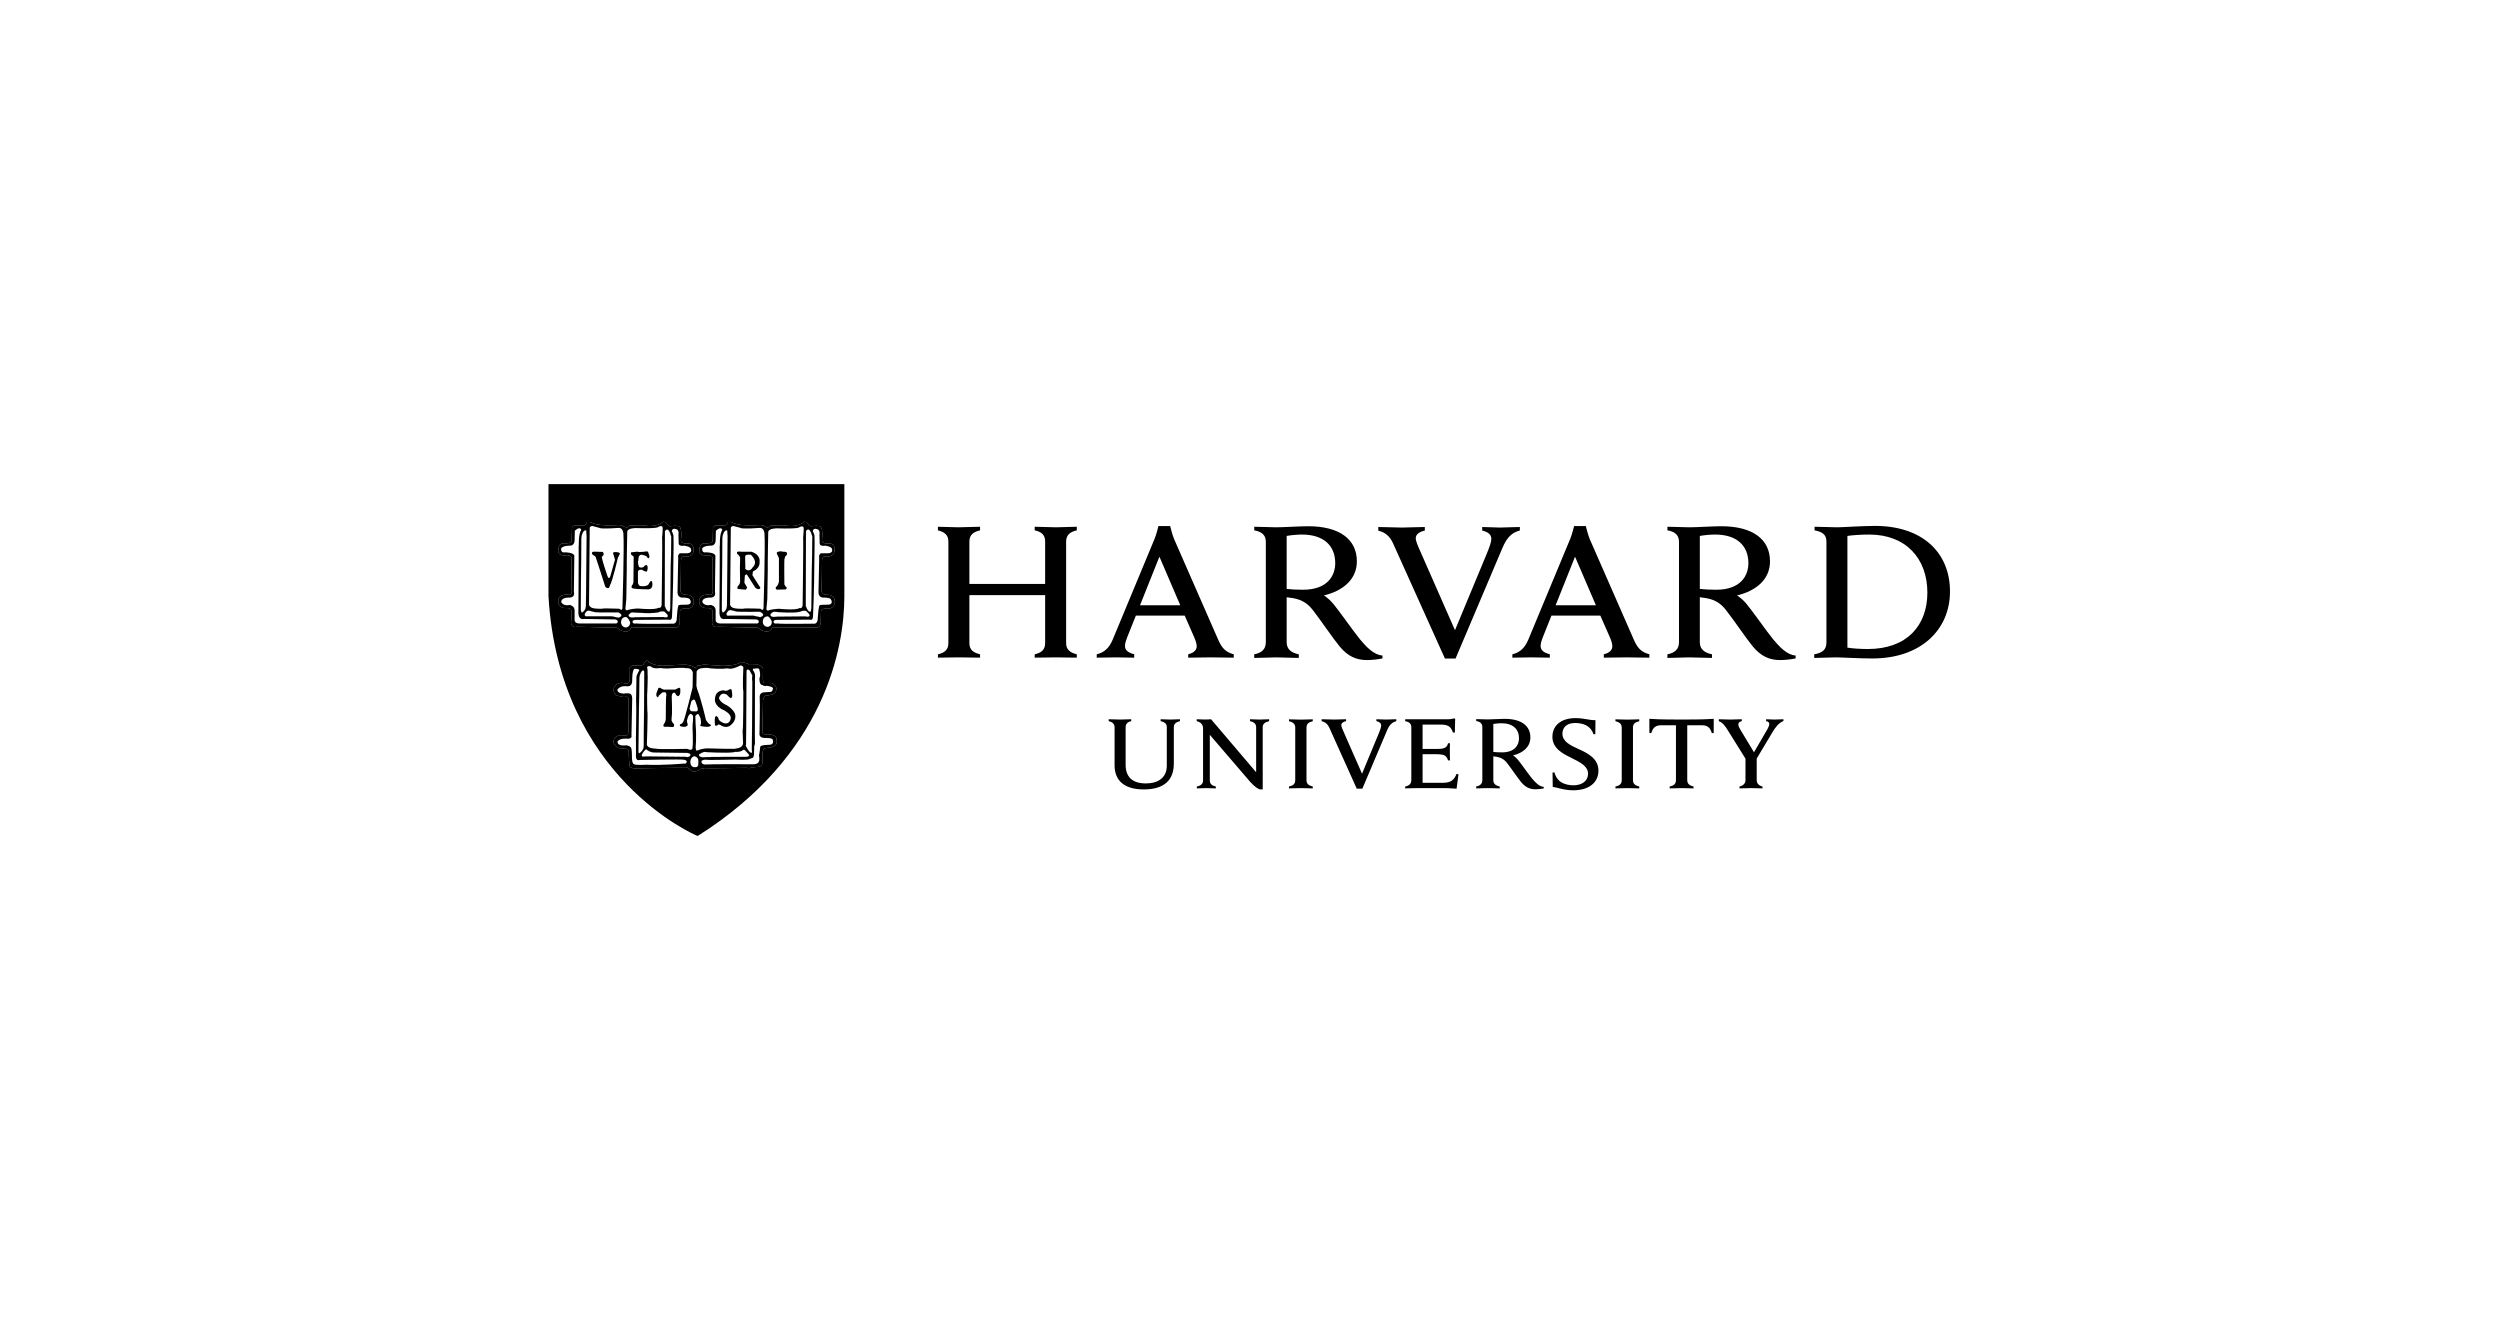 <svg xmlns="http://www.w3.org/2000/svg" fill="none" viewBox="0 0 250 132" height="132" width="250">
<rect fill="white" height="132" width="250"></rect>
<path fill="black" d="M111.457 72.718C111.457 72.421 111.264 72.202 110.87 72.117V71.925C111.088 71.925 111.816 71.954 112.02 71.954C112.197 71.954 112.902 71.925 113.121 71.925V72.117C112.755 72.188 112.563 72.404 112.563 72.718V76.478C112.563 77.669 113.216 78.342 114.584 78.342C115.763 78.342 116.68 77.812 116.68 76.566V72.703C116.68 72.424 116.504 72.202 116.063 72.117V71.925C116.223 71.925 116.825 71.954 117.03 71.954C117.206 71.954 117.837 71.925 117.999 71.925V72.117C117.573 72.218 117.383 72.409 117.383 72.703V76.359C117.383 78 116.429 78.943 114.369 78.943C112.451 78.943 111.457 78.071 111.457 76.529V72.718Z"></path>
<path fill="black" d="M119.684 78.648C120.13 78.565 120.306 78.339 120.306 78.062V72.865C120.306 72.424 120.072 72.226 119.672 72.116V71.925C119.898 71.942 120.278 71.951 120.472 71.951C120.648 71.951 120.922 71.948 121.106 71.925L125.614 77.225V72.703C125.614 72.424 125.437 72.203 124.997 72.116V71.925C125.159 71.925 125.739 71.955 125.945 71.955C126.124 71.955 126.746 71.925 126.91 71.925V72.116C126.48 72.218 126.272 72.41 126.272 72.703V78.943H126C125.829 78.903 125.506 78.72 125.014 78.18L120.981 73.482V78.062C120.981 78.34 121.142 78.561 121.582 78.648V78.84C121.42 78.84 120.84 78.81 120.634 78.81C120.456 78.81 119.848 78.84 119.684 78.84V78.648Z"></path>
<path fill="black" d="M155.254 77.246H155.444C155.545 77.635 155.767 77.989 156.079 78.193C156.403 78.422 156.912 78.531 157.322 78.531C158.229 78.531 158.804 78.082 158.804 77.371C158.804 76.635 158.068 76.252 157.185 75.812C156.529 75.483 155.24 74.941 155.24 73.695C155.24 72.534 156.125 71.812 157.542 71.812C158.476 71.812 158.915 72.04 159.545 72.011L159.533 73.419H159.341C159.088 72.589 158.335 72.3 157.509 72.3C156.586 72.3 156.241 72.828 156.241 73.365C156.241 74.133 156.993 74.521 157.845 74.901C158.804 75.328 159.844 75.867 159.844 77.068C159.844 78.205 158.955 79.028 157.329 79.028C156.362 79.028 155.782 78.752 155.274 78.689L155.254 77.246Z"></path>
<path fill="black" d="M174.619 75.979L172.784 73.034C172.471 72.517 172.231 72.245 171.881 72.116V71.925C172.133 71.925 172.812 71.955 173.005 71.955C173.18 71.955 173.913 71.925 174.178 71.925V72.116C173.943 72.157 173.833 72.275 173.833 72.452C173.833 72.608 173.939 72.809 174.046 72.984C174.151 73.157 175.399 75.228 175.399 75.228L176.703 72.984C176.835 72.76 176.928 72.537 176.928 72.39C176.928 72.256 176.833 72.145 176.611 72.116V71.925C176.832 71.925 177.295 71.955 177.443 71.955C177.591 71.955 178.124 71.925 178.343 71.925V72.103C177.842 72.308 177.529 72.748 177.225 73.258L175.556 76.047M175.67 75.695V78.048C175.67 78.281 175.848 78.574 176.249 78.647V78.84C176.025 78.84 175.295 78.809 175.083 78.809C174.905 78.809 174.204 78.84 173.951 78.84V78.647C174.354 78.574 174.548 78.281 174.548 78.048V75.798"></path>
<path fill="black" d="M140.52 71.925H144.824C144.957 71.925 145.19 71.91 145.323 71.852H145.516L145.485 73.251H145.295C145.131 72.811 144.961 72.459 144.128 72.459H142.259V74.895H143.699C143.909 74.895 144.164 74.878 144.274 74.852C144.598 74.781 144.74 74.601 144.806 74.325H144.998C144.984 74.535 144.984 75.016 144.984 75.159C144.984 75.302 144.998 75.808 144.998 76.037H144.806C144.713 75.762 144.587 75.552 144.274 75.476C144.164 75.446 143.905 75.422 143.699 75.422H142.259V78.281H144.292C145.179 78.281 145.437 77.911 145.658 77.388L145.848 77.432L145.658 78.869C144.998 78.81 144.602 78.81 143.852 78.81H141.705C141.498 78.81 140.738 78.84 140.518 78.84V78.649C140.905 78.575 141.132 78.383 141.132 78.012V72.725C141.132 72.397 140.955 72.192 140.52 72.119V71.925Z"></path>
<path fill="black" d="M129.524 72.762C129.524 72.407 129.313 72.212 128.898 72.123V71.933C129.129 71.933 129.876 71.962 130.094 71.962C130.276 71.962 131.044 71.933 131.277 71.933V72.123C130.865 72.212 130.649 72.389 130.649 72.762V78.012C130.649 78.367 130.861 78.56 131.277 78.647V78.84C131.044 78.84 130.308 78.81 130.094 78.81C129.908 78.81 129.129 78.84 128.897 78.84V78.647C129.321 78.568 129.524 78.383 129.524 78.012V72.762Z"></path>
<path fill="black" d="M162.173 72.762C162.173 72.407 161.959 72.212 161.545 72.123V71.933C161.776 71.933 162.524 71.962 162.74 71.962C162.924 71.962 163.692 71.933 163.925 71.933V72.123C163.513 72.212 163.297 72.389 163.297 72.762V78.012C163.297 78.367 163.509 78.56 163.925 78.647V78.84C163.693 78.84 162.958 78.81 162.74 78.81C162.558 78.81 161.776 78.84 161.545 78.84V78.647C161.969 78.568 162.173 78.383 162.173 78.012V72.762Z"></path>
<path fill="black" d="M168.155 71.954C165.796 71.954 165.419 71.91 164.936 71.88L164.94 73.305H165.132C165.308 72.673 165.66 72.527 166.115 72.527H167.595V78.012C167.595 78.383 167.392 78.568 166.968 78.647V78.84C167.201 78.84 167.987 78.81 168.169 78.81C168.385 78.81 169.123 78.84 169.353 78.84V78.647C168.936 78.56 168.725 78.367 168.725 78.012V72.527H170.193C170.665 72.527 171.003 72.687 171.179 73.305H171.369L171.373 71.88C170.893 71.91 170.516 71.954 168.155 71.954Z"></path>
<path fill="black" d="M149.332 78.012C149.332 78.367 149.558 78.559 149.974 78.647V78.84C149.743 78.84 148.988 78.81 148.773 78.81C148.588 78.81 147.852 78.84 147.619 78.84V78.647C148.005 78.573 148.233 78.383 148.233 78.012V72.708C148.233 72.382 148.055 72.176 147.621 72.103V71.912C147.852 71.912 148.581 71.941 148.788 71.941C149.126 71.941 150.085 71.884 150.463 71.884C152.117 71.884 153.038 72.568 153.038 73.74C153.038 74.662 152.352 75.285 151.297 75.54C151.297 75.54 151.538 75.679 151.778 75.959C152.069 76.302 152.857 77.433 153.184 77.828C153.51 78.224 153.928 78.666 154.375 78.687V78.841C154.161 78.888 153.817 78.929 153.554 78.929C152.992 78.929 152.544 78.731 152.109 78.204C151.732 77.745 151.093 76.793 150.716 76.313C150.476 76.006 150.184 75.767 149.65 75.679C149.547 75.662 149.449 75.647 149.332 75.633V78.012ZM149.332 75.193C149.552 75.223 149.876 75.237 150.196 75.237C151.491 75.237 151.899 74.493 151.899 73.833C151.899 72.901 151.276 72.323 150.143 72.323C149.909 72.323 149.569 72.353 149.332 72.397V75.193Z"></path>
<path fill="black" d="M132.939 72.784C132.788 72.451 132.557 72.206 132.162 72.119V71.924C132.407 71.924 133.257 71.955 133.444 71.955C133.616 71.955 134.359 71.924 134.611 71.924V72.114C134.387 72.157 134.132 72.281 134.132 72.51C134.132 72.674 134.231 72.897 134.421 73.317L136.203 77.371L137.889 73.31C138.022 72.982 138.118 72.728 138.118 72.534C138.118 72.32 137.921 72.171 137.64 72.114V71.924C137.864 71.924 138.414 71.955 138.584 71.955C138.741 71.955 139.385 71.924 139.631 71.924V72.119C139.211 72.233 138.954 72.465 138.718 73.013L136.237 78.865H135.675L132.939 72.784Z"></path>
<path fill="black" d="M139.303 54.33C139.016 53.697 138.576 53.235 137.83 53.07V52.701C138.294 52.701 139.834 52.756 140.188 52.756C140.514 52.756 142.006 52.701 142.481 52.701V53.06C142.06 53.143 141.575 53.378 141.575 53.813C141.575 54.12 141.766 54.544 142.12 55.338L145.499 63.021L148.697 55.325C148.946 54.702 149.132 54.226 149.132 53.857C149.132 53.448 148.754 53.17 148.224 53.06V52.701C148.647 52.701 149.675 52.756 150.002 52.756C150.299 52.756 151.521 52.701 151.985 52.701V53.049C151.188 53.265 150.701 53.723 150.257 54.762L145.556 65.854H144.492L139.303 54.33Z"></path>
<path fill="black" d="M93.793 65.432C94.407 65.292 94.838 65.013 94.838 64.317V54.148C94.838 53.481 94.437 53.204 93.793 53.036V52.675C94.115 52.675 95.504 52.73 95.842 52.73C96.231 52.73 97.686 52.675 98.006 52.675V53.036C97.393 53.175 96.939 53.454 96.939 54.148V58.396H104.514V54.148C104.514 53.454 104.11 53.175 103.47 53.036V52.675C103.79 52.675 105.22 52.73 105.608 52.73C105.943 52.73 107.364 52.675 107.681 52.675V53.036C107.067 53.175 106.613 53.454 106.613 54.148V64.317C106.613 64.985 107.04 65.265 107.681 65.432V65.765C107.364 65.765 105.943 65.737 105.608 65.737C105.22 65.737 103.79 65.765 103.47 65.765V65.432C104.08 65.292 104.514 65.013 104.514 64.317V59.511H96.939V64.317C96.939 65.013 97.365 65.265 98.006 65.432V65.765C97.686 65.765 96.231 65.737 95.842 65.737C95.504 65.737 94.115 65.765 93.793 65.765V65.432Z"></path>
<path fill="black" d="M181.424 65.432C182.21 65.292 182.643 64.98 182.643 64.262V54.148C182.643 53.451 182.216 53.175 181.456 53.036V52.675C181.894 52.675 183.318 52.73 183.713 52.73C184.35 52.73 186.127 52.591 187.51 52.591C192.17 52.591 194.999 55.193 194.999 59.15C194.999 62.996 192.055 65.847 187.251 65.847C185.865 65.847 184.222 65.737 183.579 65.737C183.188 65.737 181.86 65.793 181.424 65.793V65.432ZM184.741 64.762C185.216 64.848 186.093 64.902 186.784 64.902C190.699 64.902 192.737 62.546 192.737 59.259C192.737 55.852 190.587 53.455 186.927 53.455C186.179 53.455 185.245 53.511 184.741 53.593V64.762Z"></path>
<path fill="black" d="M128.666 64.225C128.666 64.899 129.093 65.265 129.879 65.432V65.793C129.441 65.793 128.015 65.737 127.606 65.737C127.259 65.737 125.861 65.793 125.424 65.793V65.432C126.153 65.292 126.583 64.929 126.583 64.225V54.184C126.583 53.566 126.249 53.175 125.425 53.036V52.675C125.863 52.675 127.245 52.73 127.632 52.73C128.273 52.73 130.09 52.623 130.807 52.623C133.941 52.623 135.686 53.919 135.686 56.136C135.686 57.884 134.384 59.06 132.387 59.545C132.387 59.545 132.84 59.809 133.296 60.341C133.849 60.991 135.375 63.175 135.992 63.924C136.609 64.673 137.4 65.51 138.247 65.549V65.843C137.841 65.931 137.192 66.006 136.696 66.006C135.627 66.006 134.779 65.632 133.953 64.632C133.242 63.764 131.997 61.919 131.284 61.008C130.829 60.428 130.28 59.976 129.271 59.809C129.072 59.775 128.886 59.749 128.666 59.724V64.225ZM128.666 58.892C129.081 58.946 129.694 58.974 130.302 58.974C132.753 58.974 133.523 57.563 133.523 56.317C133.523 54.547 132.344 53.455 130.197 53.455C129.755 53.455 129.11 53.511 128.666 53.593V58.892Z"></path>
<path fill="black" d="M169.982 64.225C169.982 64.899 170.41 65.265 171.196 65.432V65.793C170.76 65.793 169.335 65.737 168.926 65.737C168.573 65.737 167.179 65.793 166.741 65.793V65.432C167.469 65.292 167.899 64.929 167.899 64.225V54.184C167.899 53.566 167.562 53.175 166.743 53.036V52.675C167.182 52.675 168.559 52.73 168.95 52.73C169.592 52.73 171.409 52.623 172.121 52.623C175.26 52.623 177 53.919 177 56.136C177 57.884 175.701 59.06 173.702 59.545C173.702 59.545 174.157 59.809 174.61 60.341C175.168 60.991 176.694 63.175 177.309 63.924C177.928 64.673 178.72 65.51 179.561 65.549V65.843C179.161 65.931 178.508 66.006 178.017 66.006C176.947 66.006 176.094 65.632 175.271 64.632C174.559 63.764 173.319 61.919 172.599 61.008C172.144 60.428 171.597 59.976 170.59 59.809C170.389 59.775 170.204 59.749 169.982 59.724V64.225ZM169.982 58.892C170.402 58.946 171.011 58.974 171.619 58.974C174.071 58.974 174.839 57.563 174.839 56.317C174.839 54.547 173.659 53.455 171.517 53.455C171.07 53.455 170.429 53.511 169.982 53.593V58.892Z"></path>
<path fill="black" d="M109.675 65.429C110.504 65.236 110.959 64.698 111.262 63.98L115.457 53.885C115.636 53.467 115.843 52.609 115.843 52.609H117.017C117.017 52.609 117.227 53.47 117.402 53.888L121.836 64.008C122.152 64.705 122.494 65.208 123.376 65.429L123.374 65.766C122.894 65.766 121.401 65.738 121.062 65.738C120.724 65.738 119.299 65.766 118.82 65.766L118.821 65.429C119.467 65.271 119.67 64.942 119.67 64.625C119.67 64.355 119.559 64.05 119.424 63.734L118.47 61.56H113.585L112.712 63.746C112.614 63.994 112.498 64.344 112.498 64.58C112.498 64.945 112.689 65.236 113.421 65.429L113.419 65.766C112.986 65.766 111.84 65.738 111.572 65.738L109.674 65.766L109.675 65.429ZM118.028 60.529L115.942 55.668L113.999 60.529H118.028Z"></path>
<path fill="black" d="M151.238 65.429C152.066 65.236 152.523 64.698 152.824 63.98L157.021 53.885C157.2 53.467 157.41 52.609 157.41 52.609H158.583C158.583 52.609 158.791 53.47 158.965 53.888L163.401 64.008C163.714 64.705 164.06 65.208 164.938 65.429L164.936 65.766C164.458 65.766 162.964 65.738 162.622 65.738C162.288 65.738 160.863 65.766 160.383 65.766V65.429C161.032 65.271 161.233 64.942 161.233 64.625C161.233 64.355 161.123 64.05 160.99 63.734L160.033 61.56H155.147L154.273 63.746C154.176 63.994 154.06 64.344 154.06 64.58C154.06 64.945 154.251 65.236 154.983 65.429V65.766C154.548 65.766 153.404 65.738 153.134 65.738L151.236 65.766L151.238 65.429ZM159.591 60.529L157.504 55.668L155.562 60.529H159.591Z"></path>
<path fill="black" d="M55.061 48.594H84.314V59.644C84.314 64.707 82.429 75.445 69.796 83.436C69.796 83.436 56.108 77.719 55.061 59.644V48.594Z"></path>
<path stroke-width="0.307" stroke="black" d="M55.001 48.564H84.282V59.622C84.282 64.687 82.395 75.43 69.751 83.427C69.751 83.427 56.05 77.707 55.001 59.622V48.564Z"></path>
<path fill="white" d="M77.201 62.794C77.201 62.794 76.94 63.625 75.78 62.77L71.798 62.674C71.798 62.674 71.276 62.842 71.206 62.296C71.206 62.296 71.301 61.206 71.252 61.111C71.252 61.111 71.276 60.803 70.753 60.803C70.753 60.803 69.948 60.898 69.925 60.186C69.925 60.186 69.784 59.427 70.897 59.453C70.897 59.453 71.252 59.618 71.276 59.166C71.276 59.166 71.23 56.084 71.252 55.849C71.252 55.849 71.348 55.565 70.802 55.517C70.802 55.517 70.02 55.682 69.925 55.162C69.925 55.162 69.878 54.38 70.4 54.332C70.4 54.332 71.039 54.38 71.158 54.213C71.158 54.213 71.301 54.307 71.276 53.741L71.301 52.767C71.301 52.767 71.369 52.507 71.773 52.532C71.773 52.532 72.509 52.579 72.605 52.507C72.605 52.507 72.769 52.295 72.817 52.198C72.817 52.198 73.197 52.175 73.267 52.271C73.267 52.271 73.836 52.65 75.993 52.507C75.993 52.507 76.326 52.507 76.395 52.602C76.395 52.602 76.799 52.91 77.036 52.579C77.036 52.579 77.391 52.507 78.457 52.532C78.457 52.532 79.62 52.839 80.424 52.175L80.686 52.223C80.686 52.223 81.017 52.767 81.254 52.602C81.254 52.602 81.966 52.532 82.084 52.674C82.084 52.674 82.32 53.027 82.202 53.955C82.202 53.955 82.061 54.356 82.748 54.356C82.748 54.356 83.531 54.213 83.435 54.948C83.435 54.948 83.648 55.778 82.346 55.66C82.346 55.66 82.179 55.897 82.202 56.063C82.202 56.063 82.179 58.764 82.155 59.074C82.155 59.074 82.132 59.501 82.7 59.476C82.7 59.476 83.459 59.427 83.484 60.116C83.484 60.116 83.578 61.016 82.487 60.849C82.487 60.849 82.155 60.898 82.106 61.111L82.061 62.296C82.061 62.296 82.084 62.889 81.421 62.746C81.327 62.746 77.724 62.819 77.415 62.724C77.415 62.724 77.247 62.7 77.201 62.794Z"></path>
<path fill="white" d="M69.547 66.755C69.547 66.755 69.713 66.685 69.76 66.568C69.76 66.568 70.259 66.52 70.329 66.449L71.894 66.568C71.894 66.568 73.434 66.685 74.098 66.209C74.098 66.209 74.337 66.209 74.503 66.281C74.503 66.281 74.833 66.353 74.927 66.494L75.829 66.47C75.829 66.47 76.35 66.637 76.302 66.97V67.395C76.302 67.395 76.207 68.249 76.444 68.297H77.133C77.133 68.297 77.702 68.558 77.631 68.889C77.631 68.889 77.654 69.361 77.157 69.458C77.157 69.458 76.657 69.599 76.493 69.577C76.493 69.577 76.327 69.789 76.302 70.05L76.233 73.155C76.233 73.155 76.184 73.487 76.683 73.44C76.683 73.44 77.416 73.368 77.631 73.773C77.631 73.773 77.82 74.459 77.441 74.578L77.157 74.719L76.54 74.817C76.54 74.817 76.281 74.838 76.256 75.289V76.117C76.256 76.117 76.281 76.688 75.829 76.688L75.165 76.736C75.165 76.736 75 76.876 74.668 76.781C74.668 76.781 70.638 76.854 70.496 76.806L70.021 76.902C70.021 76.902 69.5 77.376 69.073 77.019L68.742 76.758C68.742 76.758 68.504 76.806 68.411 76.781C68.316 76.758 63.954 76.829 63.954 76.829C63.954 76.829 63.029 76.926 62.959 76.616C62.959 76.616 62.841 75.408 62.888 75.263C62.888 75.263 62.888 74.909 62.675 74.886C62.675 74.886 61.75 74.838 61.726 74.742C61.726 74.742 61.228 74.389 61.37 74.034C61.37 74.034 61.537 73.558 62.034 73.511C62.034 73.511 62.792 73.631 62.792 73.417C62.792 73.417 62.841 73.275 62.841 73.038C62.841 73.038 62.888 70.216 62.864 70.027C62.864 70.027 62.935 69.671 62.626 69.671C62.626 69.671 62.295 69.765 62.082 69.624C62.082 69.624 61.513 69.648 61.395 69.197C61.395 69.197 61.299 68.913 61.441 68.674C61.441 68.674 61.703 68.153 62.461 68.32C62.461 68.32 62.888 68.439 62.935 68.132L62.912 66.992C62.912 66.992 62.816 66.685 63.409 66.52C63.409 66.52 64.168 66.732 64.404 66.353C64.404 66.353 64.666 65.83 64.876 66.186C64.876 66.186 65.329 66.614 66.561 66.568C66.561 66.568 68.695 66.401 68.742 66.494C68.742 66.494 69.263 66.568 69.405 66.732L69.547 66.755Z"></path>
<path fill="white" d="M63.101 62.793C63.101 62.793 62.84 63.625 61.678 62.77L57.696 62.674C57.696 62.674 57.175 62.842 57.103 62.296C57.103 62.296 57.199 61.206 57.149 61.111C57.149 61.111 57.175 60.802 56.652 60.802C56.652 60.802 55.848 60.898 55.825 60.187C55.825 60.187 55.681 59.426 56.795 59.452C56.795 59.452 57.149 59.618 57.175 59.167C57.175 59.167 57.127 56.086 57.149 55.848C57.149 55.848 57.246 55.566 56.701 55.517C56.701 55.517 55.918 55.682 55.825 55.161C55.825 55.161 55.776 54.38 56.297 54.331C56.297 54.331 56.937 54.38 57.056 54.216C57.056 54.216 57.199 54.308 57.175 53.738L57.199 52.767C57.199 52.767 57.27 52.507 57.671 52.531C57.671 52.531 58.408 52.578 58.503 52.507C58.503 52.507 58.669 52.294 58.714 52.198C58.714 52.198 59.096 52.176 59.166 52.268C59.166 52.268 59.734 52.65 61.893 52.507C61.893 52.507 62.223 52.507 62.295 52.602C62.295 52.602 62.697 52.91 62.934 52.578C62.934 52.578 63.289 52.507 64.357 52.531C64.357 52.531 65.516 52.838 66.323 52.176L66.584 52.224C66.584 52.224 66.915 52.767 67.154 52.602C67.154 52.602 67.864 52.531 67.983 52.674C67.983 52.674 68.221 53.029 68.1 53.955C68.1 53.955 67.96 54.357 68.647 54.357C68.647 54.357 69.428 54.216 69.334 54.948C69.334 54.948 69.548 55.778 68.244 55.66C68.244 55.66 68.077 55.898 68.1 56.063C68.1 56.063 68.077 58.764 68.054 59.074C68.054 59.074 68.031 59.498 68.6 59.476C68.6 59.476 69.358 59.426 69.381 60.116C69.381 60.116 69.476 61.016 68.386 60.849C68.386 60.849 68.054 60.898 68.006 61.111L67.96 62.296C67.96 62.296 67.983 62.889 67.318 62.747C67.223 62.747 63.623 62.817 63.313 62.724C63.313 62.724 63.148 62.7 63.101 62.793Z"></path>
<path fill="black" d="M77.201 62.794C77.201 62.794 76.94 63.625 75.78 62.77L71.798 62.674C71.798 62.674 71.276 62.842 71.206 62.296C71.206 62.296 71.301 61.206 71.252 61.111C71.252 61.111 71.276 60.803 70.753 60.803C70.753 60.803 69.948 60.898 69.925 60.186C69.925 60.186 69.784 59.427 70.897 59.453C70.897 59.453 71.252 59.618 71.276 59.166C71.276 59.166 71.23 56.084 71.252 55.849C71.252 55.849 71.348 55.565 70.802 55.517C70.802 55.517 70.02 55.682 69.925 55.162C69.925 55.162 69.878 54.38 70.4 54.332C70.4 54.332 71.039 54.38 71.158 54.213C71.158 54.213 71.301 54.307 71.276 53.741L71.301 52.767C71.301 52.767 71.369 52.507 71.773 52.532C71.773 52.532 72.509 52.579 72.605 52.507C72.605 52.507 72.769 52.295 72.817 52.198C72.817 52.198 73.197 52.175 73.267 52.271C73.267 52.271 73.836 52.65 75.993 52.507C75.993 52.507 76.326 52.507 76.395 52.602C76.395 52.602 76.799 52.91 77.036 52.579C77.036 52.579 77.391 52.507 78.457 52.532C78.457 52.532 79.62 52.839 80.424 52.175L80.686 52.223C80.686 52.223 81.017 52.767 81.254 52.602C81.254 52.602 81.966 52.532 82.084 52.674C82.084 52.674 82.32 53.027 82.202 53.955C82.202 53.955 82.061 54.356 82.748 54.356C82.748 54.356 83.531 54.213 83.435 54.948C83.435 54.948 83.648 55.778 82.346 55.66C82.346 55.66 82.179 55.897 82.202 56.063C82.202 56.063 82.179 58.764 82.155 59.074C82.155 59.074 82.132 59.501 82.7 59.476C82.7 59.476 83.459 59.427 83.484 60.116C83.484 60.116 83.578 61.016 82.487 60.849C82.487 60.849 82.155 60.898 82.106 61.111L82.061 62.296C82.061 62.296 82.084 62.889 81.421 62.746C81.327 62.746 77.724 62.819 77.415 62.724C77.415 62.724 77.247 62.7 77.201 62.794Z"></path>
<path stroke-width="0.013" stroke="black" d="M77.202 62.794C77.202 62.794 76.941 63.626 75.781 62.772L71.798 62.675C71.798 62.675 71.276 62.843 71.206 62.297C71.206 62.297 71.302 61.207 71.252 61.111C71.252 61.111 71.276 60.804 70.754 60.804C70.754 60.804 69.948 60.899 69.925 60.187C69.925 60.187 69.784 59.428 70.897 59.453C70.897 59.453 71.252 59.618 71.276 59.167C71.276 59.167 71.229 56.085 71.252 55.849C71.252 55.849 71.349 55.565 70.802 55.517C70.802 55.517 70.02 55.683 69.925 55.163C69.925 55.163 69.879 54.38 70.4 54.332C70.4 54.332 71.039 54.38 71.158 54.213C71.158 54.213 71.302 54.307 71.276 53.74L71.302 52.766C71.302 52.766 71.369 52.506 71.775 52.532C71.775 52.532 72.509 52.579 72.605 52.506C72.605 52.506 72.769 52.295 72.818 52.199C72.818 52.199 73.197 52.175 73.268 52.27C73.268 52.27 73.836 52.65 75.994 52.506C75.994 52.506 76.326 52.506 76.396 52.602C76.396 52.602 76.8 52.909 77.036 52.579C77.036 52.579 77.392 52.506 78.458 52.532C78.458 52.532 79.621 52.839 80.426 52.175L80.687 52.222C80.687 52.222 81.019 52.766 81.255 52.602C81.255 52.602 81.967 52.532 82.084 52.672C82.084 52.672 82.321 53.027 82.204 53.953C82.204 53.953 82.062 54.356 82.75 54.356C82.75 54.356 83.532 54.213 83.436 54.947C83.436 54.947 83.649 55.778 82.347 55.66C82.347 55.66 82.18 55.897 82.204 56.063C82.204 56.063 82.18 58.764 82.156 59.074C82.156 59.074 82.133 59.501 82.701 59.477C82.701 59.477 83.461 59.428 83.486 60.116C83.486 60.116 83.579 61.017 82.488 60.85C82.488 60.85 82.156 60.899 82.107 61.111L82.062 62.297C82.062 62.297 82.084 62.89 81.423 62.747C81.328 62.747 77.725 62.819 77.416 62.725C77.416 62.725 77.248 62.701 77.202 62.794Z"></path>
<path fill="white" d="M72.722 53.028C72.722 53.028 72.769 53.503 72.769 53.623C72.769 53.74 72.699 60.471 72.699 60.471C72.699 60.471 72.769 60.993 72.32 61.255C72.32 61.255 72.2 61.301 72.178 60.969L72.224 53.86C72.224 53.86 72.272 52.981 72.722 53.028"></path>
<path stroke-width="0.016" stroke="black" d="M72.724 53.027C72.724 53.027 72.77 53.502 72.77 53.622C72.77 53.74 72.701 60.472 72.701 60.472C72.701 60.472 72.77 60.994 72.322 61.254C72.322 61.254 72.201 61.301 72.178 60.97L72.225 53.859C72.225 53.859 72.272 52.98 72.724 53.027V53.027Z"></path>
<path fill="white" d="M71.944 61.325C71.944 61.325 71.991 54.641 71.969 54.522C71.944 54.405 71.991 54.619 71.991 54.619C71.991 54.619 71.92 53.456 72.229 52.98C72.229 52.98 72.133 52.58 71.588 53.077L71.564 54.047C71.564 54.047 71.564 54.593 71.067 54.569C71.067 54.569 70.498 54.545 70.237 54.806C70.237 54.806 70.095 55.328 70.639 55.234C70.639 55.234 71.493 55.234 71.541 55.587L71.493 59.167C71.493 59.167 71.683 59.763 71.02 59.763C71.02 59.763 70.212 59.712 70.237 60.21C70.237 60.21 70.404 60.636 71.091 60.495C71.091 60.495 71.588 60.588 71.564 61.064V61.965C71.564 61.965 71.516 62.322 71.991 62.345H75.689C75.689 62.345 75.877 62.368 75.877 62.131C75.877 62.131 75.854 61.941 75.57 61.941L72.49 61.894C72.49 61.894 71.991 62.061 71.944 61.325Z"></path>
<path fill="white" d="M72.655 61.314C72.655 61.314 72.559 61.645 72.915 61.576H75.356L76.019 61.72C76.019 61.72 76.706 61.553 76.019 61.174C76.019 61.174 73.839 61.195 73.65 61.149C73.65 61.149 73.199 61.032 73.102 61.008C73.102 61.008 72.867 60.913 72.655 61.314Z"></path>
<path stroke-width="0.016" stroke="black" d="M72.655 61.313C72.655 61.313 72.559 61.645 72.915 61.576H75.357L76.02 61.72C76.02 61.72 76.707 61.552 76.02 61.172C76.02 61.172 73.839 61.194 73.649 61.149C73.649 61.149 73.199 61.03 73.103 61.006C73.103 61.006 72.867 60.912 72.655 61.313Z"></path>
<path fill="white" d="M76.704 61.646C76.704 61.646 76.254 61.646 76.278 62.24C76.278 62.24 76.325 62.688 76.799 62.688C76.799 62.688 77.224 62.618 77.179 62.144C77.179 62.144 76.918 61.552 76.704 61.646"></path>
<path fill="white" d="M77.04 61.41C77.04 61.41 77.253 61.174 77.396 61.174C77.396 61.174 79.766 61.386 80.166 61.102C80.166 61.102 80.524 61.031 80.619 61.102C80.619 61.102 80.974 61.386 80.974 61.552C80.974 61.552 80.951 61.767 80.524 61.645C80.524 61.645 77.845 61.671 77.703 61.671C77.703 61.671 76.967 61.836 77.04 61.41"></path>
<path stroke-width="0.016" stroke="black" d="M77.04 61.409C77.04 61.409 77.253 61.172 77.396 61.172C77.396 61.172 79.767 61.385 80.168 61.1C80.168 61.1 80.525 61.03 80.621 61.1C80.621 61.1 80.975 61.385 80.975 61.552C80.975 61.552 80.952 61.767 80.525 61.645C80.525 61.645 77.845 61.671 77.703 61.671C77.703 61.671 76.967 61.836 77.04 61.409V61.409Z"></path>
<path fill="white" d="M77.346 62.179C77.346 62.179 77.346 61.987 77.679 61.987L80.996 61.964C80.996 61.964 81.305 62.13 81.305 61.562C81.305 61.562 81.426 58.978 81.437 56.134C81.441 55.287 81.48 54.398 81.45 53.575C81.45 53.575 81.376 53.219 81.28 53.147C81.28 53.147 81.28 52.768 81.684 52.91C81.684 52.91 82.04 52.934 81.945 53.481L81.969 54.307C81.969 54.307 81.898 54.665 82.536 54.569C82.536 54.569 83.176 54.665 83.201 54.901C83.201 54.901 83.39 55.377 82.633 55.328H82.086C82.086 55.328 81.85 55.47 81.92 55.755L81.85 59.193C81.85 59.193 81.802 59.785 82.371 59.762C82.371 59.762 82.963 59.738 83.082 59.928C83.082 59.928 83.487 60.52 82.609 60.472C82.609 60.472 82.063 60.448 81.945 60.544C81.945 60.544 81.85 60.661 81.779 61.777C81.779 61.777 81.827 62.441 81.329 62.368C81.329 62.368 78.033 62.415 77.726 62.345C77.726 62.345 77.394 62.441 77.346 62.179"></path>
<path fill="white" d="M73.081 52.812L73.01 60.424C73.01 60.424 72.987 60.777 73.579 60.848C73.579 60.848 74.266 60.919 74.43 60.848C74.43 60.848 74.884 60.824 76.043 60.872C76.043 60.872 76.329 61.159 76.353 60.801C76.353 60.801 76.54 54.64 76.448 53.357C76.448 53.357 76.422 52.812 76.02 52.789C76.02 52.789 74.219 52.934 74.053 52.789L73.341 52.601C73.341 52.601 73.057 52.624 73.081 52.812Z"></path>
<path fill="white" d="M76.825 53.193C76.825 53.193 76.755 56.772 76.778 56.891L76.731 59.9L76.635 60.944C76.635 60.944 76.778 61.157 76.897 61.016C76.897 61.016 77.656 60.823 78.129 60.898C78.129 60.898 79.648 61.039 79.955 60.8C79.955 60.8 80.192 60.919 80.262 60.539C80.262 60.539 80.356 53.905 80.312 53.786C80.312 53.786 80.403 52.835 80.356 52.743C80.356 52.743 80.335 52.53 79.931 52.718C79.931 52.718 79.977 52.909 77.727 52.835C77.727 52.835 76.874 52.812 76.825 53.193Z"></path>
<path fill="white" d="M80.596 53.099L80.573 60.588C80.573 60.588 80.762 61.254 81.07 61.184C81.07 61.184 81.116 61.04 81.139 60.803L81.235 53.668C81.235 53.668 80.997 52.532 80.596 53.099Z"></path>
<path stroke-width="0.016" stroke="black" d="M80.596 53.098L80.573 60.589C80.573 60.589 80.763 61.255 81.07 61.185C81.07 61.185 81.118 61.041 81.141 60.804L81.236 53.667C81.236 53.667 80.997 52.531 80.596 53.098Z"></path>
<path fill="black" d="M77.678 55.341C77.608 55.152 78.082 55.128 78.082 55.128L78.319 55.175C78.486 55.152 78.652 55.223 78.652 55.223C78.817 55.483 78.532 55.625 78.532 55.625L78.438 55.934C78.413 56.196 78.438 58.447 78.438 58.447C78.486 58.564 78.675 58.777 78.675 58.777C78.675 58.991 78.413 58.944 78.413 58.944L77.727 58.968C77.513 58.944 77.584 58.706 77.584 58.706C77.821 58.588 77.892 58.16 77.892 58.16V55.815L77.678 55.341Z"></path>
<path fill="black" d="M74.487 57.546L74.44 58.28L74.651 58.635C74.795 58.824 74.557 58.968 74.557 58.968L73.799 58.897C73.658 58.824 73.799 58.588 73.799 58.588C73.989 58.471 74.013 58.161 74.013 58.161L73.989 56.787L74.013 55.791C74.013 55.672 73.823 55.46 73.823 55.46C73.658 55.436 73.705 55.223 73.705 55.223C73.752 55.104 74.153 55.175 74.153 55.175H75.15C76.099 55.483 75.957 56.171 75.957 56.171C76.028 56.857 75.293 57.143 75.293 57.143L75.244 57.523L75.933 58.611C76.051 58.706 76.028 58.803 76.028 58.803C75.933 59.063 75.553 58.803 75.553 58.803L74.701 57.474C74.629 57.379 74.487 57.546 74.487 57.546ZM74.51 55.672C74.533 56.195 74.533 56.906 74.533 56.906C74.985 57.262 75.244 56.763 75.244 56.763C75.836 56.195 75.244 55.672 75.15 55.531C75.054 55.388 74.581 55.506 74.581 55.506L74.51 55.672Z"></path>
<path fill="black" d="M69.547 66.755C69.547 66.755 69.713 66.685 69.76 66.568C69.76 66.568 70.259 66.52 70.329 66.449L71.894 66.568C71.894 66.568 73.434 66.685 74.098 66.209C74.098 66.209 74.337 66.209 74.503 66.281C74.503 66.281 74.833 66.353 74.927 66.494L75.829 66.47C75.829 66.47 76.35 66.637 76.302 66.97V67.395C76.302 67.395 76.207 68.249 76.444 68.297H77.133C77.133 68.297 77.702 68.558 77.631 68.889C77.631 68.889 77.654 69.361 77.157 69.458C77.157 69.458 76.657 69.599 76.493 69.577C76.493 69.577 76.327 69.789 76.302 70.05L76.233 73.155C76.233 73.155 76.184 73.487 76.683 73.44C76.683 73.44 77.416 73.368 77.631 73.773C77.631 73.773 77.82 74.459 77.441 74.578L77.157 74.719L76.54 74.817C76.54 74.817 76.281 74.838 76.256 75.289V76.117C76.256 76.117 76.281 76.688 75.829 76.688L75.165 76.736C75.165 76.736 75 76.876 74.668 76.781C74.668 76.781 70.638 76.854 70.496 76.806L70.021 76.902C70.021 76.902 69.5 77.376 69.073 77.019L68.742 76.758C68.742 76.758 68.504 76.806 68.411 76.781C68.316 76.758 63.954 76.829 63.954 76.829C63.954 76.829 63.029 76.926 62.959 76.616C62.959 76.616 62.841 75.408 62.888 75.263C62.888 75.263 62.888 74.909 62.675 74.886C62.675 74.886 61.75 74.838 61.726 74.742C61.726 74.742 61.228 74.389 61.37 74.034C61.37 74.034 61.537 73.558 62.034 73.511C62.034 73.511 62.792 73.631 62.792 73.417C62.792 73.417 62.841 73.275 62.841 73.038C62.841 73.038 62.888 70.216 62.864 70.027C62.864 70.027 62.935 69.671 62.626 69.671C62.626 69.671 62.295 69.765 62.082 69.624C62.082 69.624 61.513 69.648 61.395 69.197C61.395 69.197 61.299 68.913 61.441 68.674C61.441 68.674 61.703 68.153 62.461 68.32C62.461 68.32 62.888 68.439 62.935 68.132L62.912 66.992C62.912 66.992 62.816 66.685 63.409 66.52C63.409 66.52 64.168 66.732 64.404 66.353C64.404 66.353 64.666 65.83 64.876 66.186C64.876 66.186 65.329 66.614 66.561 66.568C66.561 66.568 68.695 66.401 68.742 66.494C68.742 66.494 69.263 66.568 69.405 66.732L69.547 66.755Z"></path>
<path stroke-width="0.013" stroke="black" d="M69.546 66.725C69.546 66.725 69.71 66.656 69.759 66.538C69.759 66.538 70.256 66.49 70.327 66.418L71.892 66.538C71.892 66.538 73.433 66.656 74.097 66.18C74.097 66.18 74.335 66.18 74.501 66.252C74.501 66.252 74.832 66.324 74.925 66.464L75.828 66.441C75.828 66.441 76.349 66.609 76.3 66.94V67.366C76.3 67.366 76.206 68.22 76.443 68.267H77.131C77.131 68.267 77.7 68.529 77.63 68.86C77.63 68.86 77.653 69.333 77.156 69.429C77.156 69.429 76.657 69.57 76.493 69.547C76.493 69.547 76.326 69.76 76.3 70.021L76.23 73.127C76.23 73.127 76.183 73.457 76.68 73.411C76.68 73.411 77.414 73.341 77.63 73.743C77.63 73.743 77.82 74.43 77.44 74.55L77.156 74.691L76.538 74.787C76.538 74.787 76.278 74.811 76.255 75.259V76.091C76.255 76.091 76.278 76.659 75.828 76.659L75.164 76.707C75.164 76.707 74.998 76.848 74.667 76.754C74.667 76.754 70.636 76.825 70.494 76.776L70.019 76.872C70.019 76.872 69.499 77.347 69.072 76.989L68.74 76.728C68.74 76.728 68.502 76.776 68.409 76.754C68.313 76.728 63.952 76.801 63.952 76.801C63.952 76.801 63.027 76.897 62.956 76.588C62.956 76.588 62.839 75.378 62.885 75.235C62.885 75.235 62.885 74.881 62.672 74.857C62.672 74.857 61.748 74.811 61.723 74.715C61.723 74.715 61.225 74.359 61.368 74.004C61.368 74.004 61.535 73.529 62.032 73.481C62.032 73.481 62.79 73.603 62.79 73.386C62.79 73.386 62.839 73.245 62.839 73.01C62.839 73.01 62.885 70.187 62.862 69.998C62.862 69.998 62.933 69.641 62.624 69.641C62.624 69.641 62.292 69.736 62.079 69.595C62.079 69.595 61.511 69.618 61.392 69.168C61.392 69.168 61.296 68.884 61.439 68.646C61.439 68.646 61.699 68.124 62.458 68.29C62.458 68.29 62.885 68.41 62.933 68.103L62.909 66.963C62.909 66.963 62.814 66.656 63.407 66.49C63.407 66.49 64.165 66.703 64.402 66.324C64.402 66.324 64.662 65.802 64.875 66.156C64.875 66.156 65.327 66.583 66.559 66.538C66.559 66.538 68.693 66.37 68.74 66.464C68.74 66.464 69.262 66.538 69.403 66.703L69.546 66.725Z"></path>
<path fill="white" d="M70.162 76.071C70.162 76.071 70.447 75.927 70.637 75.976C70.827 76.023 73.6 75.953 73.6 75.953C73.6 75.953 74.808 76.047 74.999 75.879L75.281 75.785C75.281 75.785 75.4 75.644 75.4 75.456C75.4 75.264 75.424 74.624 75.424 74.624L75.496 74.389C75.496 74.389 75.472 74.151 75.496 67.821C75.496 67.821 75.59 67.326 75.281 67.016C75.281 67.016 75.281 66.828 75.376 66.85C75.472 66.876 75.424 66.876 75.424 66.876C75.424 66.876 75.85 66.755 75.92 66.921C75.92 66.921 76.112 67.488 75.945 67.821C75.945 67.821 75.897 68.51 76.256 68.51C76.256 68.51 76.396 68.653 76.68 68.581C76.68 68.581 77.297 68.653 77.297 68.841C77.297 68.841 77.297 69.269 76.87 69.198L76.3 69.243C76.3 69.243 75.92 69.317 75.969 69.765C76.017 70.216 75.945 73.44 75.945 73.44C75.945 73.44 75.945 73.821 76.539 73.797C76.539 73.797 77.273 73.772 77.273 73.984C77.273 73.984 77.462 74.459 76.941 74.483C76.941 74.483 75.945 74.459 76.017 74.742C76.017 74.742 75.945 75.408 75.897 75.525C75.897 75.525 75.994 76.071 75.874 76.166C75.874 76.166 75.803 76.473 75.164 76.426C75.164 76.426 71.088 76.403 70.447 76.45C70.447 76.45 70.067 76.403 70.162 76.071"></path>
<path fill="white" d="M69.433 75.621C69.433 75.621 69.835 75.691 69.835 76.071C69.835 76.449 69.859 76.663 69.621 76.71C69.385 76.758 69.125 76.688 69.055 76.38C68.982 76.071 69.1 75.691 69.433 75.621Z"></path>
<path fill="white" d="M69.9 75.432C69.9 75.432 70.326 75.145 70.492 75.195C70.492 75.195 72.648 75.336 73.314 75.219C73.977 75.1 73.573 75.195 73.573 75.195C73.573 75.195 74.143 75.195 74.307 74.98C74.307 74.98 74.474 74.935 74.569 75.1L74.923 75.481C74.923 75.481 74.95 75.716 74.545 75.692C74.545 75.692 70.68 75.692 70.564 75.716C70.564 75.716 69.829 75.832 69.9 75.432"></path>
<path stroke-width="0.016" stroke="black" d="M69.9 75.432C69.9 75.432 70.326 75.145 70.492 75.194C70.492 75.194 72.65 75.335 73.314 75.219C73.978 75.099 73.574 75.194 73.574 75.194C73.574 75.194 74.144 75.194 74.309 74.978C74.309 74.978 74.475 74.934 74.57 75.099L74.924 75.481C74.924 75.481 74.951 75.716 74.547 75.692C74.547 75.692 70.682 75.692 70.564 75.716C70.564 75.716 69.829 75.833 69.9 75.432V75.432Z"></path>
<path fill="white" d="M64.288 67.017C64.288 67.017 64.454 67.017 64.43 67.302L64.382 74.46C64.382 74.46 64.454 74.935 64.051 75.242C64.051 75.242 63.836 75.502 63.836 75.1L63.933 67.799C63.933 67.799 63.955 67.254 64.288 67.017"></path>
<path stroke-width="0.016" stroke="black" d="M64.289 67.016C64.289 67.016 64.455 67.016 64.433 67.301L64.383 74.46C64.383 74.46 64.455 74.936 64.052 75.243C64.052 75.243 63.836 75.503 63.836 75.101L63.933 67.799C63.933 67.799 63.956 67.253 64.289 67.016Z"></path>
<path fill="white" d="M63.906 67.064C63.906 67.064 63.621 67.586 63.645 67.706L63.621 69.292C63.621 69.292 63.597 70.311 63.621 70.43C63.645 70.548 63.597 73.535 63.597 73.535C63.597 73.535 63.574 74.103 63.597 74.293V75.573C63.597 75.573 63.55 76.143 63.976 75.998C63.976 75.998 68.148 75.904 68.41 75.977C68.41 75.977 68.788 76.047 68.647 76.237C68.647 76.237 68.647 76.404 68.384 76.355C68.384 76.355 66.417 76.544 64.64 76.474C64.64 76.474 63.455 76.544 63.383 76.404C63.383 76.404 63.194 76.38 63.194 75.691C63.194 75.691 63.194 75.053 63.148 74.934C63.148 74.934 63.194 74.598 62.602 74.53C62.602 74.53 61.773 74.673 61.749 74.175C61.749 74.175 61.867 73.82 62.673 73.866C62.673 73.866 63.266 73.961 63.148 73.486L63.218 69.98C63.218 69.98 63.291 69.361 62.886 69.336C62.886 69.336 62.509 69.317 62.388 69.361C62.388 69.361 61.701 69.361 61.749 68.961C61.749 68.961 61.986 68.533 62.673 68.629C62.673 68.629 63.194 68.723 63.218 68.132C63.218 68.132 63.194 66.922 63.478 66.876C63.478 66.876 64.072 66.897 63.906 67.064"></path>
<path fill="white" d="M64.616 74.909C64.616 74.909 64.949 75.263 65.495 75.243L68.716 75.289C68.716 75.289 69.073 75.314 69.051 75.502C69.051 75.502 69 75.786 68.576 75.691L64.688 75.644L64.26 75.67C64.26 75.67 63.975 75.621 64.428 75.076L64.616 74.909Z"></path>
<path stroke-width="0.016" stroke="black" d="M64.613 74.908C64.613 74.908 64.946 75.263 65.493 75.241L68.714 75.288C68.714 75.288 69.071 75.313 69.05 75.501C69.05 75.501 69 75.786 68.575 75.692L64.685 75.645L64.257 75.67C64.257 75.67 63.973 75.622 64.425 75.075L64.613 74.908Z"></path>
<path fill="white" d="M74.574 74.599C74.574 74.599 74.858 75.146 75.001 75.22C75.001 75.22 75.261 75.526 75.191 74.981L75.238 68.154C75.238 68.154 75.166 67.916 75.238 67.538L74.954 67.017C74.954 67.017 74.644 66.78 74.644 67.158L74.598 74.436L74.574 74.599Z"></path>
<path stroke-width="0.016" stroke="black" d="M74.574 74.601C74.574 74.601 74.859 75.146 75.002 75.222C75.002 75.222 75.263 75.528 75.192 74.981L75.239 68.153C75.239 68.153 75.168 67.916 75.239 67.539L74.955 67.017C74.955 67.017 74.644 66.78 74.644 67.159L74.598 74.437L74.574 74.601Z"></path>
<path fill="white" d="M69.308 71.354C69.308 71.354 69.332 71.921 69.26 72.465C69.221 72.766 69.356 74.15 69.236 74.86C69.236 74.86 69.214 75.098 68.714 74.886C68.714 74.886 65.681 74.956 65.586 74.86C65.586 74.86 64.757 74.886 64.686 74.458C64.686 74.458 64.804 71.211 64.733 71.09C64.733 71.09 64.686 69.313 64.733 69.148C64.733 69.148 64.804 67.513 64.757 67.323C64.757 67.323 64.781 66.944 64.709 66.753C64.709 66.753 64.709 66.516 65.113 66.658C65.113 66.658 65.253 66.919 66.036 66.803C66.036 66.803 66.606 66.897 67.152 66.826C67.152 66.826 68.359 66.731 68.669 66.826C68.669 66.826 69.143 66.731 69.283 67.254L69.26 68.722L69.401 69.196L69.568 69.079L69.638 68.722L69.662 67.158C69.662 67.158 69.757 66.872 70.137 66.826C70.137 66.826 70.73 66.753 70.826 66.803C70.92 66.849 72.198 66.919 72.556 66.849C72.91 66.778 72.98 67.085 74.049 66.542C74.049 66.542 74.334 66.566 74.334 66.753C74.334 66.753 74.237 68.771 74.334 69.148C74.334 69.148 74.334 72.845 74.26 73.106L74.308 74.291C74.308 74.291 74.355 74.813 73.527 74.86C73.527 74.86 74.049 74.932 70.776 74.837C70.776 74.837 70.255 74.813 69.686 75.073C69.686 75.073 69.568 75.05 69.568 74.742C69.568 74.742 69.662 73.629 69.568 72.537L69.522 71.328L69.308 71.354Z"></path>
<path fill="black" d="M67.172 69.672C67.172 69.672 67.244 71.425 67.172 71.662L67.15 72.042C67.15 72.042 67.244 72.301 67.386 72.398C67.386 72.398 67.506 72.728 67.22 72.705C67.22 72.705 66.629 72.657 66.486 72.68C66.486 72.68 66.153 72.68 66.486 72.256C66.486 72.256 66.605 72.087 66.58 71.662C66.58 71.662 66.58 69.672 66.629 69.554C66.629 69.554 66.676 69.292 66.509 69.221L66.224 69.245L65.87 69.577C65.87 69.577 65.798 69.934 65.632 69.554V69.363L65.846 68.794L65.989 68.77C65.989 68.77 66.201 68.912 66.39 68.961H67.506L67.908 68.77C67.908 68.77 68.073 68.794 68.028 69.007C68.028 69.007 68.097 69.554 67.79 69.624C67.79 69.624 67.6 69.554 67.506 69.292C67.506 69.292 67.197 69.127 67.172 69.672"></path>
<path fill="black" d="M72.414 69.032C72.414 69.032 71.514 68.96 71.492 69.932C71.492 69.932 71.394 70.597 72.391 71.024C72.391 71.024 73.127 71.378 73.077 71.828C73.077 71.828 72.983 72.635 72.201 72.232C72.201 72.232 71.822 72.041 71.847 71.828C71.847 71.828 71.727 71.567 71.585 71.615C71.585 71.615 71.418 71.661 71.492 72.444C71.492 72.444 71.492 72.753 71.847 72.444L72.034 72.493C72.034 72.493 72.675 73.014 73.219 72.373C73.219 72.373 73.813 71.828 73.385 71.165C73.385 71.165 73.077 70.693 72.533 70.455C72.533 70.455 72.011 70.216 71.894 69.813C71.894 69.813 72.06 69.101 72.698 69.48C72.698 69.48 72.936 69.765 73.077 69.813C73.077 69.813 73.267 69.813 73.219 69.385L73.174 69.032C73.174 69.032 73.127 68.768 72.794 69.032C72.794 69.032 72.485 69.149 72.414 69.032"></path>
<path fill="black" d="M69.52 68.533C69.685 68.654 69.709 68.89 69.709 68.89C70.183 70.146 70.587 71.972 70.587 71.972C70.704 72.207 70.918 72.398 70.918 72.398C71.321 72.54 70.918 72.657 70.918 72.657C70.752 72.73 70.208 72.636 70.208 72.636C69.922 72.585 70.04 72.493 70.04 72.493C70.16 72.374 70.064 71.899 70.064 71.899C70.04 71.711 69.828 71.402 69.828 71.402C69.734 71.354 69.567 71.567 69.567 71.567C69.567 71.567 69.308 71.663 69.282 71.567C69.258 71.471 69.093 71.381 69.093 71.381C68.808 71.381 68.691 72.088 68.691 72.088C68.856 72.681 68.691 72.585 68.691 72.585C68.549 72.777 68.097 72.636 68.097 72.636C67.884 72.585 68.028 72.42 68.028 72.42C68.287 72.374 68.358 72.088 68.358 72.088C68.478 71.922 69.234 68.842 69.234 68.842C69.308 68.699 69.354 68.415 69.52 68.533ZM69.142 70.097C69.118 70.216 68.951 70.88 68.951 70.88L69.093 71.12C69.093 71.12 69.473 71.141 69.614 71.141C69.755 71.141 69.781 71.025 69.781 70.904C69.781 70.787 69.52 70.076 69.52 70.076L69.4 69.933L69.142 70.097Z"></path>
<path fill="black" d="M63.101 62.793C63.101 62.793 62.84 63.625 61.678 62.77L57.696 62.674C57.696 62.674 57.175 62.842 57.103 62.296C57.103 62.296 57.199 61.206 57.149 61.111C57.149 61.111 57.175 60.802 56.652 60.802C56.652 60.802 55.848 60.898 55.825 60.187C55.825 60.187 55.681 59.426 56.795 59.452C56.795 59.452 57.149 59.618 57.175 59.167C57.175 59.167 57.127 56.086 57.149 55.848C57.149 55.848 57.246 55.566 56.701 55.517C56.701 55.517 55.918 55.682 55.825 55.161C55.825 55.161 55.776 54.38 56.297 54.331C56.297 54.331 56.937 54.38 57.056 54.216C57.056 54.216 57.199 54.308 57.175 53.738L57.199 52.767C57.199 52.767 57.27 52.507 57.671 52.531C57.671 52.531 58.408 52.578 58.503 52.507C58.503 52.507 58.669 52.294 58.714 52.198C58.714 52.198 59.096 52.176 59.166 52.268C59.166 52.268 59.734 52.65 61.893 52.507C61.893 52.507 62.223 52.507 62.295 52.602C62.295 52.602 62.697 52.91 62.934 52.578C62.934 52.578 63.289 52.507 64.357 52.531C64.357 52.531 65.516 52.838 66.323 52.176L66.584 52.224C66.584 52.224 66.915 52.767 67.154 52.602C67.154 52.602 67.864 52.531 67.983 52.674C67.983 52.674 68.221 53.029 68.1 53.955C68.1 53.955 67.96 54.357 68.647 54.357C68.647 54.357 69.428 54.216 69.334 54.948C69.334 54.948 69.548 55.778 68.244 55.66C68.244 55.66 68.077 55.898 68.1 56.063C68.1 56.063 68.077 58.764 68.054 59.074C68.054 59.074 68.031 59.498 68.6 59.476C68.6 59.476 69.358 59.426 69.381 60.116C69.381 60.116 69.476 61.016 68.386 60.849C68.386 60.849 68.054 60.898 68.006 61.111L67.96 62.296C67.96 62.296 67.983 62.889 67.318 62.747C67.223 62.747 63.623 62.817 63.313 62.724C63.313 62.724 63.148 62.7 63.101 62.793Z"></path>
<path stroke-width="0.013" stroke="black" d="M63.102 62.794C63.102 62.794 62.84 63.626 61.679 62.77L57.696 62.675C57.696 62.675 57.175 62.843 57.103 62.296C57.103 62.296 57.199 61.207 57.15 61.111C57.15 61.111 57.175 60.803 56.652 60.803C56.652 60.803 55.847 60.9 55.825 60.188C55.825 60.188 55.682 59.427 56.796 59.453C56.796 59.453 57.15 59.618 57.175 59.168C57.175 59.168 57.127 56.086 57.15 55.848C57.15 55.848 57.247 55.566 56.701 55.518C56.701 55.518 55.918 55.683 55.825 55.16C55.825 55.16 55.776 54.379 56.298 54.332C56.298 54.332 56.937 54.379 57.057 54.215C57.057 54.215 57.199 54.308 57.175 53.739L57.199 52.767C57.199 52.767 57.27 52.506 57.671 52.531C57.671 52.531 58.408 52.577 58.503 52.506C58.503 52.506 58.669 52.295 58.715 52.199C58.715 52.199 59.095 52.175 59.167 52.269C59.167 52.269 59.734 52.649 61.894 52.506C61.894 52.506 62.224 52.506 62.295 52.602C62.295 52.602 62.698 52.909 62.935 52.577C62.935 52.577 63.291 52.506 64.358 52.531C64.358 52.531 65.518 52.837 66.324 52.175L66.585 52.224C66.585 52.224 66.916 52.767 67.155 52.602C67.155 52.602 67.865 52.531 67.986 52.672C67.986 52.672 68.222 53.029 68.102 53.953C68.102 53.953 67.96 54.357 68.647 54.357C68.647 54.357 69.43 54.215 69.335 54.947C69.335 54.947 69.549 55.778 68.246 55.66C68.246 55.66 68.078 55.897 68.102 56.063C68.102 56.063 68.078 58.764 68.056 59.074C68.056 59.074 68.032 59.499 68.6 59.477C68.6 59.477 69.359 59.427 69.383 60.117C69.383 60.117 69.476 61.017 68.387 60.85C68.387 60.85 68.056 60.9 68.007 61.111L67.96 62.296C67.96 62.296 67.986 62.89 67.32 62.748C67.225 62.748 63.623 62.818 63.314 62.724C63.314 62.724 63.148 62.701 63.102 62.794Z"></path>
<path fill="white" d="M58.621 53.029C58.621 53.029 58.669 53.502 58.669 53.621C58.669 53.739 58.596 60.471 58.596 60.471C58.596 60.471 58.669 60.994 58.217 61.253C58.217 61.253 58.099 61.302 58.075 60.97L58.123 53.859C58.123 53.859 58.17 52.981 58.621 53.029"></path>
<path stroke-width="0.016" stroke="black" d="M58.622 53.028C58.622 53.028 58.669 53.502 58.669 53.62C58.669 53.738 58.597 60.471 58.597 60.471C58.597 60.471 58.669 60.994 58.217 61.255C58.217 61.255 58.099 61.303 58.075 60.971L58.122 53.859C58.122 53.859 58.169 52.981 58.622 53.028V53.028Z"></path>
<path fill="white" d="M57.838 61.324C57.838 61.324 57.884 54.64 57.862 54.521C57.838 54.404 57.884 54.617 57.884 54.617C57.884 54.617 57.815 53.457 58.123 52.982C58.123 52.982 58.027 52.578 57.482 53.075L57.46 54.048C57.46 54.048 57.46 54.593 56.961 54.569C56.961 54.569 56.392 54.545 56.13 54.807C56.13 54.807 55.989 55.328 56.533 55.234C56.533 55.234 57.387 55.234 57.434 55.587L57.387 59.167C57.387 59.167 57.577 59.76 56.913 59.76C56.913 59.76 56.107 59.714 56.13 60.212C56.13 60.212 56.296 60.639 56.985 60.496C56.985 60.496 57.482 60.591 57.46 61.063V61.966C57.46 61.966 57.41 62.322 57.884 62.344H61.583C61.583 62.344 61.772 62.367 61.772 62.13C61.772 62.13 61.748 61.943 61.465 61.943L58.385 61.894C58.385 61.894 57.884 62.06 57.838 61.324Z"></path>
<path fill="white" d="M58.477 61.373C58.477 61.373 58.383 61.706 58.736 61.633H61.178L61.842 61.775C61.842 61.775 62.531 61.609 61.842 61.229C61.842 61.229 59.661 61.255 59.471 61.207C59.471 61.207 59.022 61.089 58.926 61.065C58.926 61.065 58.689 60.971 58.477 61.373Z"></path>
<path stroke-width="0.016" stroke="black" d="M58.477 61.372C58.477 61.372 58.383 61.706 58.736 61.632H61.179L61.844 61.775C61.844 61.775 62.533 61.609 61.844 61.229C61.844 61.229 59.662 61.254 59.472 61.205C59.472 61.205 59.022 61.087 58.926 61.064C58.926 61.064 58.689 60.969 58.477 61.372Z"></path>
<path fill="white" d="M62.534 61.706C62.534 61.706 62.082 61.706 62.106 62.295C62.106 62.295 62.154 62.748 62.627 62.748C62.627 62.748 63.054 62.674 63.008 62.203C63.008 62.203 62.746 61.609 62.534 61.706"></path>
<path fill="white" d="M62.864 61.466C62.864 61.466 63.077 61.229 63.22 61.229C63.22 61.229 65.59 61.443 65.993 61.159C65.993 61.159 66.35 61.088 66.443 61.159C66.443 61.159 66.798 61.443 66.798 61.608C66.798 61.608 66.775 61.824 66.35 61.705C66.35 61.705 63.669 61.727 63.528 61.727C63.528 61.727 62.792 61.893 62.864 61.466"></path>
<path stroke-width="0.016" stroke="black" d="M62.864 61.467C62.864 61.467 63.077 61.23 63.22 61.23C63.22 61.23 65.59 61.444 65.993 61.16C65.993 61.16 66.351 61.089 66.444 61.16C66.444 61.16 66.8 61.444 66.8 61.61C66.8 61.61 66.777 61.826 66.351 61.706C66.351 61.706 63.67 61.73 63.528 61.73C63.528 61.73 62.792 61.895 62.864 61.467V61.467Z"></path>
<path fill="white" d="M63.247 62.178C63.247 62.178 63.247 61.989 63.577 61.989L66.898 61.965C66.898 61.965 67.205 62.129 67.205 61.562C67.205 61.562 67.326 58.977 67.337 56.132C67.342 55.286 67.379 54.398 67.347 53.575C67.347 53.575 67.276 53.22 67.181 53.147C67.181 53.147 67.181 52.768 67.586 52.911C67.586 52.911 67.939 52.934 67.845 53.478L67.868 54.308C67.868 54.308 67.797 54.664 68.437 54.569C68.437 54.569 69.076 54.664 69.1 54.901C69.1 54.901 69.291 55.376 68.533 55.328H67.989C67.989 55.328 67.751 55.469 67.822 55.755L67.751 59.191C67.751 59.191 67.702 59.783 68.273 59.762C68.273 59.762 68.865 59.737 68.982 59.926C68.982 59.926 69.386 60.52 68.509 60.472C68.509 60.472 67.963 60.447 67.845 60.542C67.845 60.542 67.751 60.663 67.68 61.775C67.68 61.775 67.726 62.439 67.229 62.367C67.229 62.367 63.934 62.413 63.627 62.343C63.627 62.343 63.294 62.439 63.247 62.178"></path>
<path fill="white" d="M58.972 52.813L58.903 60.423C58.903 60.423 58.879 60.776 59.471 60.847C59.471 60.847 60.16 60.919 60.324 60.847C60.324 60.847 60.774 60.825 61.936 60.872C61.936 60.872 62.221 61.155 62.244 60.801C62.244 60.801 62.434 54.637 62.339 53.358C62.339 53.358 62.316 52.813 61.911 52.789C61.911 52.789 60.111 52.931 59.945 52.789L59.235 52.599C59.235 52.599 58.949 52.622 58.972 52.813Z"></path>
<path stroke-width="0.016" stroke="black" fill="white" d="M66.489 53.099L66.466 60.59C66.466 60.59 66.656 61.255 66.965 61.185C66.965 61.185 67.012 61.041 67.035 60.803L67.132 53.667C67.132 53.667 66.894 52.529 66.489 53.099Z"></path>
<path stroke-width="0.016" stroke="black" d="M66.489 53.099L66.466 60.59C66.466 60.59 66.656 61.255 66.965 61.185C66.965 61.185 67.012 61.041 67.035 60.803L67.132 53.667C67.132 53.667 66.894 52.529 66.489 53.099Z"></path>
<path fill="white" d="M62.726 53.162C62.726 53.162 62.655 56.741 62.677 56.861L62.632 59.872L62.536 60.912C62.536 60.912 62.677 61.128 62.796 60.985C62.796 60.985 63.555 60.796 64.029 60.866C64.029 60.866 65.547 61.01 65.854 60.772C65.854 60.772 66.091 60.889 66.162 60.51C66.162 60.51 66.256 53.874 66.209 53.755C66.209 53.755 66.305 52.808 66.256 52.715C66.256 52.715 66.232 52.499 65.832 52.688C65.832 52.688 65.878 52.879 63.627 52.808C63.627 52.808 62.773 52.784 62.726 53.162"></path>
<path fill="black" d="M61.995 55.355L61.78 55.807C61.78 55.807 61.261 58.105 60.977 58.578C60.977 58.578 60.929 59.053 60.526 58.673C60.526 58.673 59.601 55.759 59.554 55.663L59.245 55.45C59.245 55.45 59.059 55.189 59.389 55.166L60.265 55.189C60.265 55.189 60.549 55.425 60.171 55.689C60.171 55.689 60.218 56.068 60.715 57.512C60.715 57.512 60.857 58.057 61.023 57.654L61.498 55.971L61.355 55.473C61.355 55.473 61.212 55.236 61.427 55.213C61.427 55.213 61.925 55.166 61.995 55.355"></path>
<path fill="black" d="M63.367 55.735L63.342 58.247L63.273 58.436C63.273 58.436 63.035 58.743 63.2 58.768C63.2 58.768 62.989 58.911 64.717 58.934C64.717 58.934 65.382 59.052 65.215 58.199C65.215 58.199 65.144 57.891 64.906 58.342C64.906 58.342 64.835 58.719 63.984 58.602C63.984 58.602 63.794 58.436 63.794 58.247V57.203C63.794 57.203 63.768 56.942 64.172 56.969C64.172 56.969 64.622 57.252 64.694 57.132C64.694 57.132 64.859 56.754 64.694 56.516C64.694 56.516 64.48 56.494 64.457 56.589C64.457 56.589 64.314 56.872 63.911 56.706C63.911 56.706 63.722 56.327 63.84 56.019C63.84 56.019 63.794 55.426 64.197 55.474C64.197 55.474 64.67 55.568 64.717 55.712C64.717 55.712 64.835 55.997 64.955 55.665L64.835 55.26C64.835 55.26 64.766 55.094 64.647 55.142C64.647 55.142 63.84 55.26 63.744 55.164L63.104 55.236C63.104 55.236 63.011 55.474 63.296 55.591C63.296 55.591 63.367 55.639 63.367 55.735Z"></path>
</svg>
